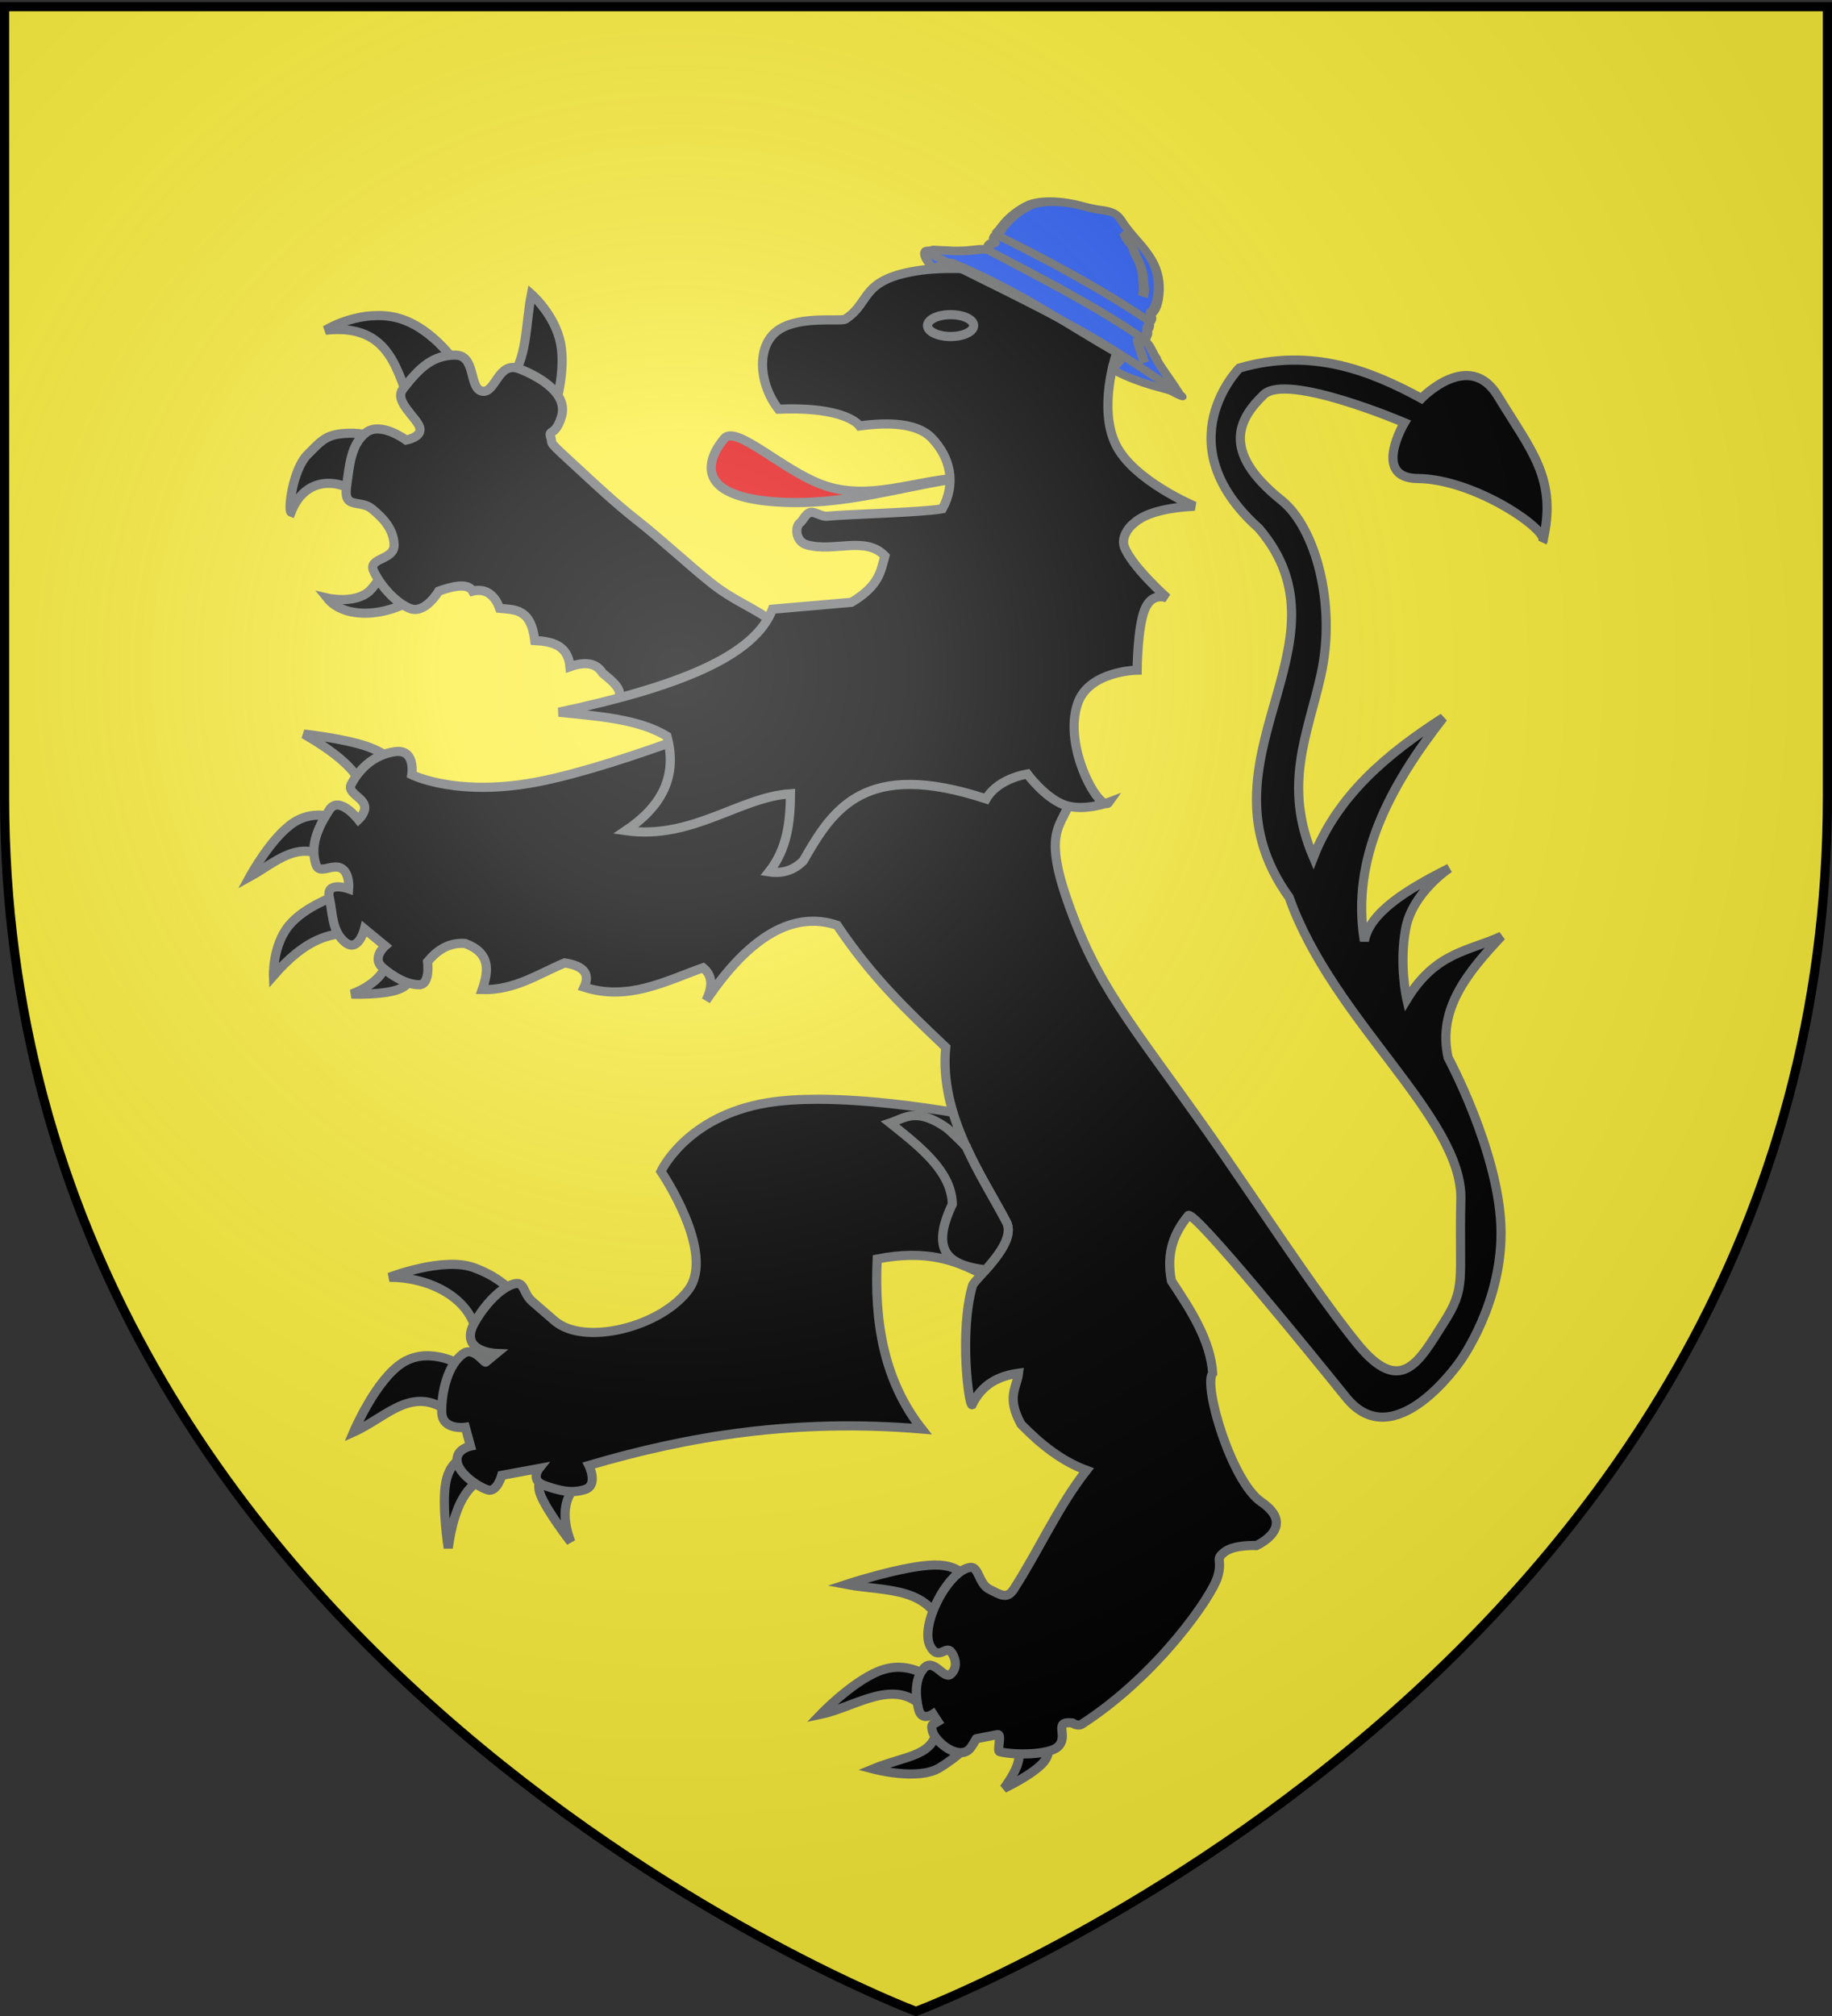 <svg xmlns="http://www.w3.org/2000/svg" xmlns:xlink="http://www.w3.org/1999/xlink" width="600" height="660" version="1.0"><rect width="100%" height="100%" fill="#333333" stroke="none"/><desc>Flag of Canton of Valais (Wallis)</desc><defs><radialGradient xlink:href="#b" id="g" cx="221.445" cy="226.331" r="300" fx="221.445" fy="226.331" gradientTransform="matrix(1.353 0 0 1.349 -77.63 -85.747)" gradientUnits="userSpaceOnUse"/><linearGradient id="b"><stop offset="0" style="stop-color:white;stop-opacity:.314"/><stop offset=".19" style="stop-color:white;stop-opacity:.251"/><stop offset=".6" style="stop-color:#6b6b6b;stop-opacity:.125"/><stop offset="1" style="stop-color:black;stop-opacity:.125"/></linearGradient></defs><g style="display:inline"><path d="M300 658.5s298.5-112.32 298.5-397.772V2.176H1.5v258.552C1.5 546.18 300 658.5 300 658.5" style="fill:#fcef3c;fill-opacity:1;fill-rule:evenodd;stroke:none;stroke-width:1px;stroke-linecap:butt;stroke-linejoin:miter;stroke-opacity:1"/><g style="fill:#000;stroke:#727475;stroke-width:3;stroke-miterlimit:4;stroke-opacity:1;stroke-dasharray:none"><path d="M66.263 98.213c-10.009 7.545-24.988 8.848-30.912 1.405 0 0 10.062 2.355 14.613-3.091 6.175-7.392 6.4-10.884 7.306-9.274zM47.153 66.458c-8.763-6.846-19.332-6.063-23.605 5.058-1.132-.424.478-13.929 5.34-18.828 4.998-5.038 6.322-6.815 13.77-7.026 7.446-.21 16.86 4.216 16.86 4.216zM62.328 35.546C57.733 22.972 54.56 9.808 34.788 11.94c0 0 9.869-6.228 21.358-4.496 14.197 2.14 24.64 19.382 23.887 19.671zM94.927 27.958c5.988-5.72 5.35-18.067 7.306-27.82 0 0 7.658 6.674 9.555 16.018 1.896 9.343-1.968 21.357-1.968 21.357z" style="fill:#000;fill-opacity:1;fill-rule:evenodd;stroke:#727475;stroke-width:3;stroke-linecap:butt;stroke-linejoin:miter;stroke-miterlimit:4;stroke-opacity:1;stroke-dasharray:none;display:inline" transform="translate(71.798 96.166)"/><path d="m139.608 138.96-9.835-4.847c3.567-3.8-.505-6.835-4.216-9.906-2.202-3.65-6.235-3.685-10.678-2.108-.64-6.971-5.698-8.264-11.522-8.57-1.298-10.634-6.61-10.024-11.522-10.539-1.979-5.43-5.563-6.455-8.852-5.62-1.083-1.963-4.041-2.52-11.1 0 0 0-4.496 7.728-9.555 5.62s-9.976-8.15-11.802-12.365c-1.827-4.215 6.885-3.372 6.744-8.43-.14-5.059-3.513-8.712-7.306-11.803s-9.274.281-8.29-7.025c.983-7.307 1.44-13.981 6.322-17.845 4.883-3.864 13.208 2.389 13.208 2.389s5.445-.984 4.444-4.18c-1.001-3.197-8.448-8.607-5.568-12.4 5.761-7.588 10.117-11.17 17.142-11.241 7.026-.07 4.426 10.89 8.852 11.803s5.234-10.047 12.225-7.307 16.1 8.218 13.77 15.737c-1.981 6.389-4.326 4.17-3.555 6.448 1.075 3.183-1.919.37 9.456 10.835 4.833 4.446 11.5 10.77 19.128 16.76 7.63 5.988 16.383 14.193 23.916 20.224s14.687 8.482 19.676 12.517c4.99 4.035 8.097 6.562 8.097 6.562zM84.537 345.25c1.088-14.822-14.085-23.326-28.813-23.25 0 0 17.586-6.805 27.62-3.179s13.712 9.34 13.712 9.34zM76.986 367.505c-13.07-11.426-21.685.106-32.986 5.167 0 0 7.352-17.437 16.294-22.852s19.474 1.192 19.474 1.192zM86.921 387.575c-5.28 2.46-9.801 7.955-11.922 23.05 0 0-2.186-14.009-.795-21.46 1.39-7.452 6.359-8.346 6.359-8.346zM117.125 389.96c-4.496 4.583-4.907 10.916-1.987 18.678 0 0-7.948-10.233-9.935-15.5-1.987-5.265 1.987-5.563 1.987-5.563z" style="fill:#000;fill-opacity:1;fill-rule:evenodd;stroke:#727475;stroke-width:3;stroke-linecap:butt;stroke-linejoin:miter;stroke-miterlimit:4;stroke-opacity:1;stroke-dasharray:none;display:inline" transform="translate(71.798 96.166)"/><path d="M195.966 263.711c-5.848.001-11.483.341-16.462 1.158-26.556 4.356-34.833 22.471-34.833 22.471s18.115 26.553 8.982 38.777-34.157 18.494-43.847 10.109l-7.292-6.322c-3.565-3.085-2.11-7.849-7.73-5.039S83.969 335.59 82.828 338.48c-3.173 8.036 7.887 8.45 7.887 8.45l-3.38 2.786c-.32.719-3.883-5.117-7.292-2.786-5.416 3.703-7.308 13.206-7.167 19.248.14 6.042 7.73 4.913 7.73 4.913l1.69 6.166s-4.943.995-4.381 5.07 6.927 8.28 9.983 9.264c3.056.983 4.632-4.757 4.632-4.757l12.237-2.254s-3.102 3.916 1.815 5.603c4.918 1.686 8.747 2.688 13.208 1.283 4.46-1.405 1.283-7.887 1.283-7.887 32.505-9.58 67.579-15.401 109.038-11.924-12.448-15.811-15.61-34.98-14.616-55.646 16.252-3.175 25.67.469 34.27 4.945 4.147-4.593 10.694-11.947 8.044-17.025-5.135-9.84-13.337-22.11-17.495-35.96-10.885-1.824-28.432-4.26-44.348-4.257zM46.98 161.642c-2.451-6.44-9.97-12.1-19.274-17.487 0 0 12.866 1.391 20.467 3.975s9.935 6.358 9.935 6.358zM36.25 185.288c-10.233-7.084-17.934 1.024-26.23 5.564 0 0 7.164-13.166 14.516-17.835s14.894-.843 14.894-.843zM43.205 209.332c-7.213.07-14.89 1.815-25.435 13.91 0 0-.347-9.687 4.968-16.294 5.316-6.607 16.294-10.134 16.294-10.134zM54.728 218.894c-.563 3.908-4.917 7.957-11.386 10.39 0 0 11.487.422 16.157-1.87 4.67-2.29 3.577-5.96 3.577-5.96zM259.004 473.815c3.506 2.249 5.008 5.9-1.987 15.5 0 0 9.836-4.67 13.115-8.744s0-7.55 0-7.55zM235.159 468.649c-.443 10.31-10.166 9.82-21.063 14.307 0 0 14.804 3.974 21.858-.398s10.333-8.346 10.333-8.346zM231.185 463.482c-9.748-10.989-22.514-.845-34.178 1.59 0 0 11.425-11.923 20.665-14.705s16.295 3.577 16.295 3.577zM237.94 440.034c-3.934-17.375-19.706-15.023-32.588-17.486 0 0 19.077-6.26 29.012-6.359 9.936-.1 10.73 5.961 10.73 5.961z" style="fill:#000;fill-opacity:1;fill-rule:evenodd;stroke:#727475;stroke-width:3;stroke-linecap:butt;stroke-linejoin:miter;stroke-miterlimit:4;stroke-opacity:1;stroke-dasharray:none;display:inline" transform="translate(71.798 96.166)"/><path d="M347.926 67.652c11.075 8.86 18.089 34.112 12.862 57.336-4.398 19.542-12.5 35.913-2.43 59.506 7.89-20.263 24.124-33.85 42.525-45.704-17.67 22.65-30.264 46.266-25.832 73.126 1.638-9.221 13.587-16.724 27.819-23.846 0 0-12.121 7.949-14.307 19.871-2.186 11.923.397 23.05.397 23.05 9.537-15.65 20.486-15.753 30.999-20.665-11.013 11.766-21.044 23.813-17.486 39.742 0 0 16.294 30.204 17.287 55.042.994 24.84-13.313 44.313-13.313 44.313s-21.492 31.562-37.358 11.922c-12.475-15.443-49.122-60.528-51.664-59.613-4.446 5.426-7.433 11.825-5.564 21.461 6.455 9.713 12.76 19.454 13.512 30.204-3.215 3.929 6.196 35.502 15.897 42.126 12.02 8.208-1.59 14.307-1.59 14.307s-7.352-.397-10.531 2.186-.415 2.09-2.186 8.147c-1.744 5.961-19.17 31.763-44.4 48.092-1.392.9-3.142-.353-3.142-.353-6.753-.759-.8 4.4-4.874 7.904-2.978 2.562-14.167 2.714-18.935 1.502-1.063-.27.909-5.894-.72-5.582l-6.956 1.33c-.053-.008-.458 1.053-1.778 2.887-3.43 4.76-11.667-1.654-12.609-5.45-.62-2.502.34-2.086 1.82-3.034l-1.591-2.46s-3.723 2.523-4.717-1.545c-.993-4.069-1.453-9.887 1.726-13.464s6.512 3.791 8.743 1.967c2.232-1.825 1.855-4.996.185-7.298s-4.236 3.093-6.864-1.91c-3.555-6.769 5.883-24.705 13.038-25.765 2.953-.437 2.782 5.365 6.359 7.154s5.762 3.385 7.948 0c8.356-12.939 14.485-27.025 23.845-38.948-7.99-2.941-14.964-8.424-21.46-15.102-4.86-9.01-1.398-11.778-.795-16.691-6.364.875-11.86 3.487-15.238 10.333-1.066.355-4.21-23.765.136-38.947.642-2.243 14.814-13.801 11.128-20.865-7.637-14.632-22.084-34.619-19.871-57.228-12.936-12.261-24.193-23-35.57-39.941q-21.46-7.154-42.92 24.64c2.614-5.344 1.675-8.556-.994-10.73-12.468 4.435-24.466 10.982-38.947 6.358 1.941-4.172.175-6.954-6.359-7.948-8.653 3.624-16.42 9.02-27.024 8.743 2.163-6.239 2.747-12.005-5.564-15.102-5.297-.392-9.136 2.13-12.32 5.962 0 0 .993 7.55-2.782 7.55s-8.147-2.384-11.923-5.563c-3.775-3.18.795-7.154.795-7.154l-6.756-5.564s-1.987 7.949-6.359 4.372-3.974-9.24-5.166-14.705 6.358-2.782 6.358-2.782.447-5.365-2.558-6.805c-3.005-1.441-7.079 2.235-8.172-1.143-2.186-6.756 1.192-12.916 4.372-17.884s9.538 3.18 9.538 3.18 2.93-2.633 1.813-5.092c-1.118-2.46-5.49-3.95-4.198-6.434 2.583-4.967 7.352-9.736 14.307-10.73s5.564 7.551 5.564 7.551 15.3 7.75 42.922 1.987c27.62-5.762 69.15-23.05 69.15-23.05l100.945-4.77s3.18 9.936 3.577 26.628c.397 16.691-11.873 11.674-1.987 40.14 9.886 28.464 20.894 40.306 45.902 75.708 15.43 21.843 34.604 51.664 49.081 69.548 14.477 17.885 20.504 5.467 28.217-6.557s5.092-13.666 5.762-40.537-41.91-58.478-56.234-98.958c-32.53-45.069 22.675-82.661-9.936-120.815-30.99-27.75-6.359-52.46-6.359-52.46 23.677-6.905 43.306 1.051 59.613 9.936 0 0 15.62-16.293 25.038-.795 10.921 17.974 19.656 27.087 14.704 47.69 2.554-3.405-22.025-20.509-40.934-20.665-15.222-.127-4.372-18.282-4.372-18.282s-38.55-16.493-46.1-9.14-14.746 18.092 5.861 34.575z" style="fill:#000;fill-opacity:1;fill-rule:evenodd;stroke:#727475;stroke-width:3;stroke-linecap:butt;stroke-linejoin:miter;stroke-miterlimit:4;stroke-opacity:1;stroke-dasharray:none;display:inline" transform="translate(71.798 96.166)"/><path d="M243.023 60.275c-19.938 2.845-38.988 9.392-60.7 7.869-29.46-2.067-20.885-16.156-16.861-20.795 3.834-4.421 18.956 10.361 32.036 15.175 15.176 5.584 30.352-1.493 45.525-2.249z" style="fill:#e20909;fill-opacity:1;fill-rule:evenodd;stroke:#727475;stroke-width:3;stroke-linecap:butt;stroke-linejoin:miter;stroke-miterlimit:4;stroke-opacity:1;stroke-dasharray:none;display:inline" transform="translate(71.798 96.166)"/><path d="M233.468 47.349c-4.788-5.09-14.195-5.349-23.746-4.075-1.6-2.183-8.601-6.27-26.556-5.48-6.47-8.207-7.557-21.16.281-26.135 7.171-4.551 20.207-2.446 21.639-3.372 8.389-5.426 4.636-12.646 23.043-15.737s50.583 3.372 50.583 3.372 10.539-5.058 17.142-5.62c6.604-.562 6.042-.562 9.274 3.372s-4.227 2.19-7.108 8.864-4.414 17.833-4.414 17.833-5.76 17.072 0 28.945c5.761 11.873 25.854 20.233 25.854 20.233-9.09.48-16.102 2.147-19.952 5.62-2.155 1.686-4.018 4.934-3.092 7.588 2.189 6.269 14.051 16.86 14.051 16.86s-4.847-2.247-7.306 3.654c-2.459 5.902-2.53 19.952-2.53 19.952s-15.596.2-19.39 10.68c-5.252 14.508 7.454 36.401 10.117 32.597 0 0-8.29 3.162-14.613.843s-12.084-10.116-12.084-10.116c-6.07 1.1-11.148 4.064-13.488 8.15-39.76-13.064-50.152 3.241-59.857 20.232-3.014 3.051-6.729 4.35-11.241 3.654 6.01-7.607 6.936-16.486 7.025-25.573-16.705 1.055-32.193 15.159-53.955 12.084 11.265-7.597 17.183-17.332 13.489-30.912-9.257-5.678-22.539-6.526-35.408-7.869 39.44-8.393 64.137-18.398 69.973-33.722l25.854-2.248c9.311-5.573 9.567-10.322 10.96-15.175-6.32-6.703-16.72-1.117-25.573-3.653-3.732-1.07-3.983-5.9-2.211-7.222.886-.661 1.861-3.066 3.382-3.386s3.589 1.442 5.535 1.248c7.254-.723 30.28-1.158 37.695-2.443 4.536-8.308 2.63-16.662-3.373-23.043z" style="fill:#000;fill-opacity:1;fill-rule:evenodd;stroke:#727475;stroke-width:3;stroke-linecap:butt;stroke-linejoin:miter;stroke-miterlimit:4;stroke-opacity:1;stroke-dasharray:none;display:inline" transform="translate(71.798 96.166)"/><path d="M247.081 10.424c.003 1.976-3.378 3.579-7.55 3.579-4.173 0-7.554-1.603-7.551-3.58-.003-1.976 3.378-3.579 7.55-3.579 4.173 0 7.554 1.603 7.551 3.58z" style="fill:#000;fill-opacity:1;fill-rule:evenodd;stroke:#727475;stroke-width:3;stroke-linecap:butt;stroke-linejoin:miter;stroke-miterlimit:4;stroke-opacity:1;stroke-dasharray:none;display:inline" transform="translate(71.798 96.166)"/><path d="M228.233 269.063c-3.34-.059-5.744 1.499-8.513 2.41 10.127 8.031 20.216 16.072 20.375 26.633-7.917 16.535.196 20.045 10.89 21.47 4.078-4.598 9.224-11.049 6.824-15.648-3.693-7.076-8.952-15.423-13.176-24.694a104 104 0 0 0-6.26-6.04c-4.374-3.06-7.542-4.085-10.14-4.131z" style="fill:#000;fill-opacity:1;fill-rule:evenodd;stroke:#727475;stroke-width:3;stroke-linecap:butt;stroke-linejoin:miter;stroke-miterlimit:4;stroke-opacity:1;stroke-dasharray:none" transform="translate(71.798 96.166)"/><g style="stroke:#727475;stroke-opacity:1;stroke-width:16.64;stroke-miterlimit:4;stroke-dasharray:none"><g style="stroke:#727475;stroke-width:16.64;stroke-miterlimit:4;stroke-opacity:1;stroke-dasharray:none"><g style="fill:#2b5df2;stroke:#727475;stroke-width:21.291;stroke-miterlimit:4;stroke-opacity:1;stroke-dasharray:none"><path d="M1186.313 82.969c-6.63.222-14.112 3.02-24.344 8.344-9.39 4.884-25.338 11.39-35.438 14.468-42.72 13.02-81.858 40.09-97.406 67.344-11.293 19.795-21.706 50.54-25.156 74.344l-2.625 18.219 1.125-.157c-2 6.31-2.823 11.458-3.375 14.406-.537 2.862-.202 4.244 2.406 4.438-4.484 6.405-4.01 18.82 1.563 19.594-.768 2.98-1.213 5.175-1.594 5.187-1.261.04-3.17 3.44-4.219 7.563-.858 3.37-1.388 9.825 1.156 15.469-7.994 2.824-13.036 7.272-23.218 17.093-10.168 9.806-25.824 22.576-34.782 28.375-8.958 5.8-25.239 16.308-36.187 23.344l-9.62 12.14c2.467-1.488 3-7.495-2.89 1.651.26 2.677-7.136 13.817 26.196 30.852 4.124.726 27.008-36.995 31.104-37.552 151.696-20.638 253.877-1.014 381.796 1.485 16.723-.337-8.508 44.661 7.44 44.342 60.006-1.201 107.633-24.329 119.224-24.543 12.872-.238 19.11-.533 20.062-1.344h.344l-.219-.156c.118-.277-.352-.6-1.25-1l-7.562-6.031c-4.977-3.96-22.484-16.061-38.906-26.875-16.423-10.815-29.876-20.995-29.876-22.657 0-.875-2.172-2.3-3.874-3.25.904.872 1.182 1.32-1.188-.656-.138-.067-.303-.11-.406-.156-.037-.078-.08-.166-.094-.219-2.125-1.807-5.84-5.152-12.438-11.25-5.68-5.698-11.632-9.757-21.812-13.281 1.993-4.924 0-10.987 0-14.688 0-4.09-.818-7.437-1.813-7.437-.4 0-1.111-3.873-3-8.688.788-.367 1.17-.873 1.157-1.53-.081-4.051-1.008-10.776-5.375-17.22 1.604-.887 1.812-2.783 1.812-5.812 0-3.97-1.226-7.972-2.719-8.906-.43-.27-1.517-3.34-3.343-7.625 1.611-1.995 2.437-6.975 2.437-14.938 0-22.201-11.225-57.654-25.437-80.406-15.503-24.817-34.995-40.634-72.282-58.563-16.92-8.136-36.393-19.175-43.25-24.53-8.19-6.398-14.612-9.44-22.125-9.188zM1394.5 367.03c.219.186.317.222.5.375.34.166.719.395 1.188.656-.785-.756-1.858-1.627-1.688-1.03z" style="fill:#2b5df2;fill-opacity:1;stroke:#727475;stroke-width:21.291;stroke-linejoin:round;stroke-miterlimit:4;stroke-opacity:1;stroke-dasharray:none" transform="matrix(.143 .078 -.058 .107 200.01 -31.601)"/><path d="M891.616 416.17c302.3-17.28 363.344-20.32 542.59 2.758 6.249 0 20.792 2.777 27.384 2.777 3.914 0 8.228 2.743 12.728 4.243 2.034.678 3.939.808 6.364 1.414" style="fill:none;stroke:#727475;stroke-width:21.291;stroke-linecap:round;stroke-linejoin:miter;stroke-miterlimit:4;stroke-opacity:1;stroke-dasharray:none" transform="matrix(.143 .078 -.058 .107 200.01 -31.601)"/><path d="M999.849 332.61c100.49-1.916 247.215-8.143 362.039 9.9M1000.556 285.233c95.783-5.428 235.062-8.343 353.554 7.779M1219.052 114.82c1.256.315 6.938 6.231 9.193 8.486 5.24 5.241 12.774 10.625 19.799 13.435 3.151 1.26 8.47 8.112 9.899 9.9 5.133 6.415 12.414 12.413 18.385 18.384 8.99 8.991 18.388 21.692 23.334 33.234 4.605 10.744 12.02 21.211 14.85 32.527 1.005 4.023 1.83 8.028 2.828 12.021M1349.16 349.58c1.264 5.058 10.727 19.212 17.677 26.163 5.64 5.64 9.015 13.478 15.557 18.385.68.51 1.414.943 2.121 1.414" style="fill:#2b5df2;stroke:#727475;stroke-width:21.291;stroke-linecap:butt;stroke-linejoin:miter;stroke-miterlimit:4;stroke-opacity:1;stroke-dasharray:none" transform="matrix(.143 .078 -.058 .107 200.01 -31.601)"/></g></g></g></g></g><path d="M300 658.5s298.5-112.32 298.5-397.772V2.176H1.5v258.552C1.5 546.18 300 658.5 300 658.5" style="opacity:1;fill:url(#g);fill-opacity:1;fill-rule:evenodd;stroke:none;stroke-width:1px;stroke-linecap:butt;stroke-linejoin:miter;stroke-opacity:1"/><path d="M300 658.5S1.5 546.18 1.5 260.728V2.176h597v258.552C598.5 546.18 300 658.5 300 658.5z" style="opacity:1;fill:none;fill-opacity:1;fill-rule:evenodd;stroke:#000;stroke-width:3;stroke-linecap:butt;stroke-linejoin:miter;stroke-miterlimit:4;stroke-dasharray:none;stroke-opacity:1"/></svg>